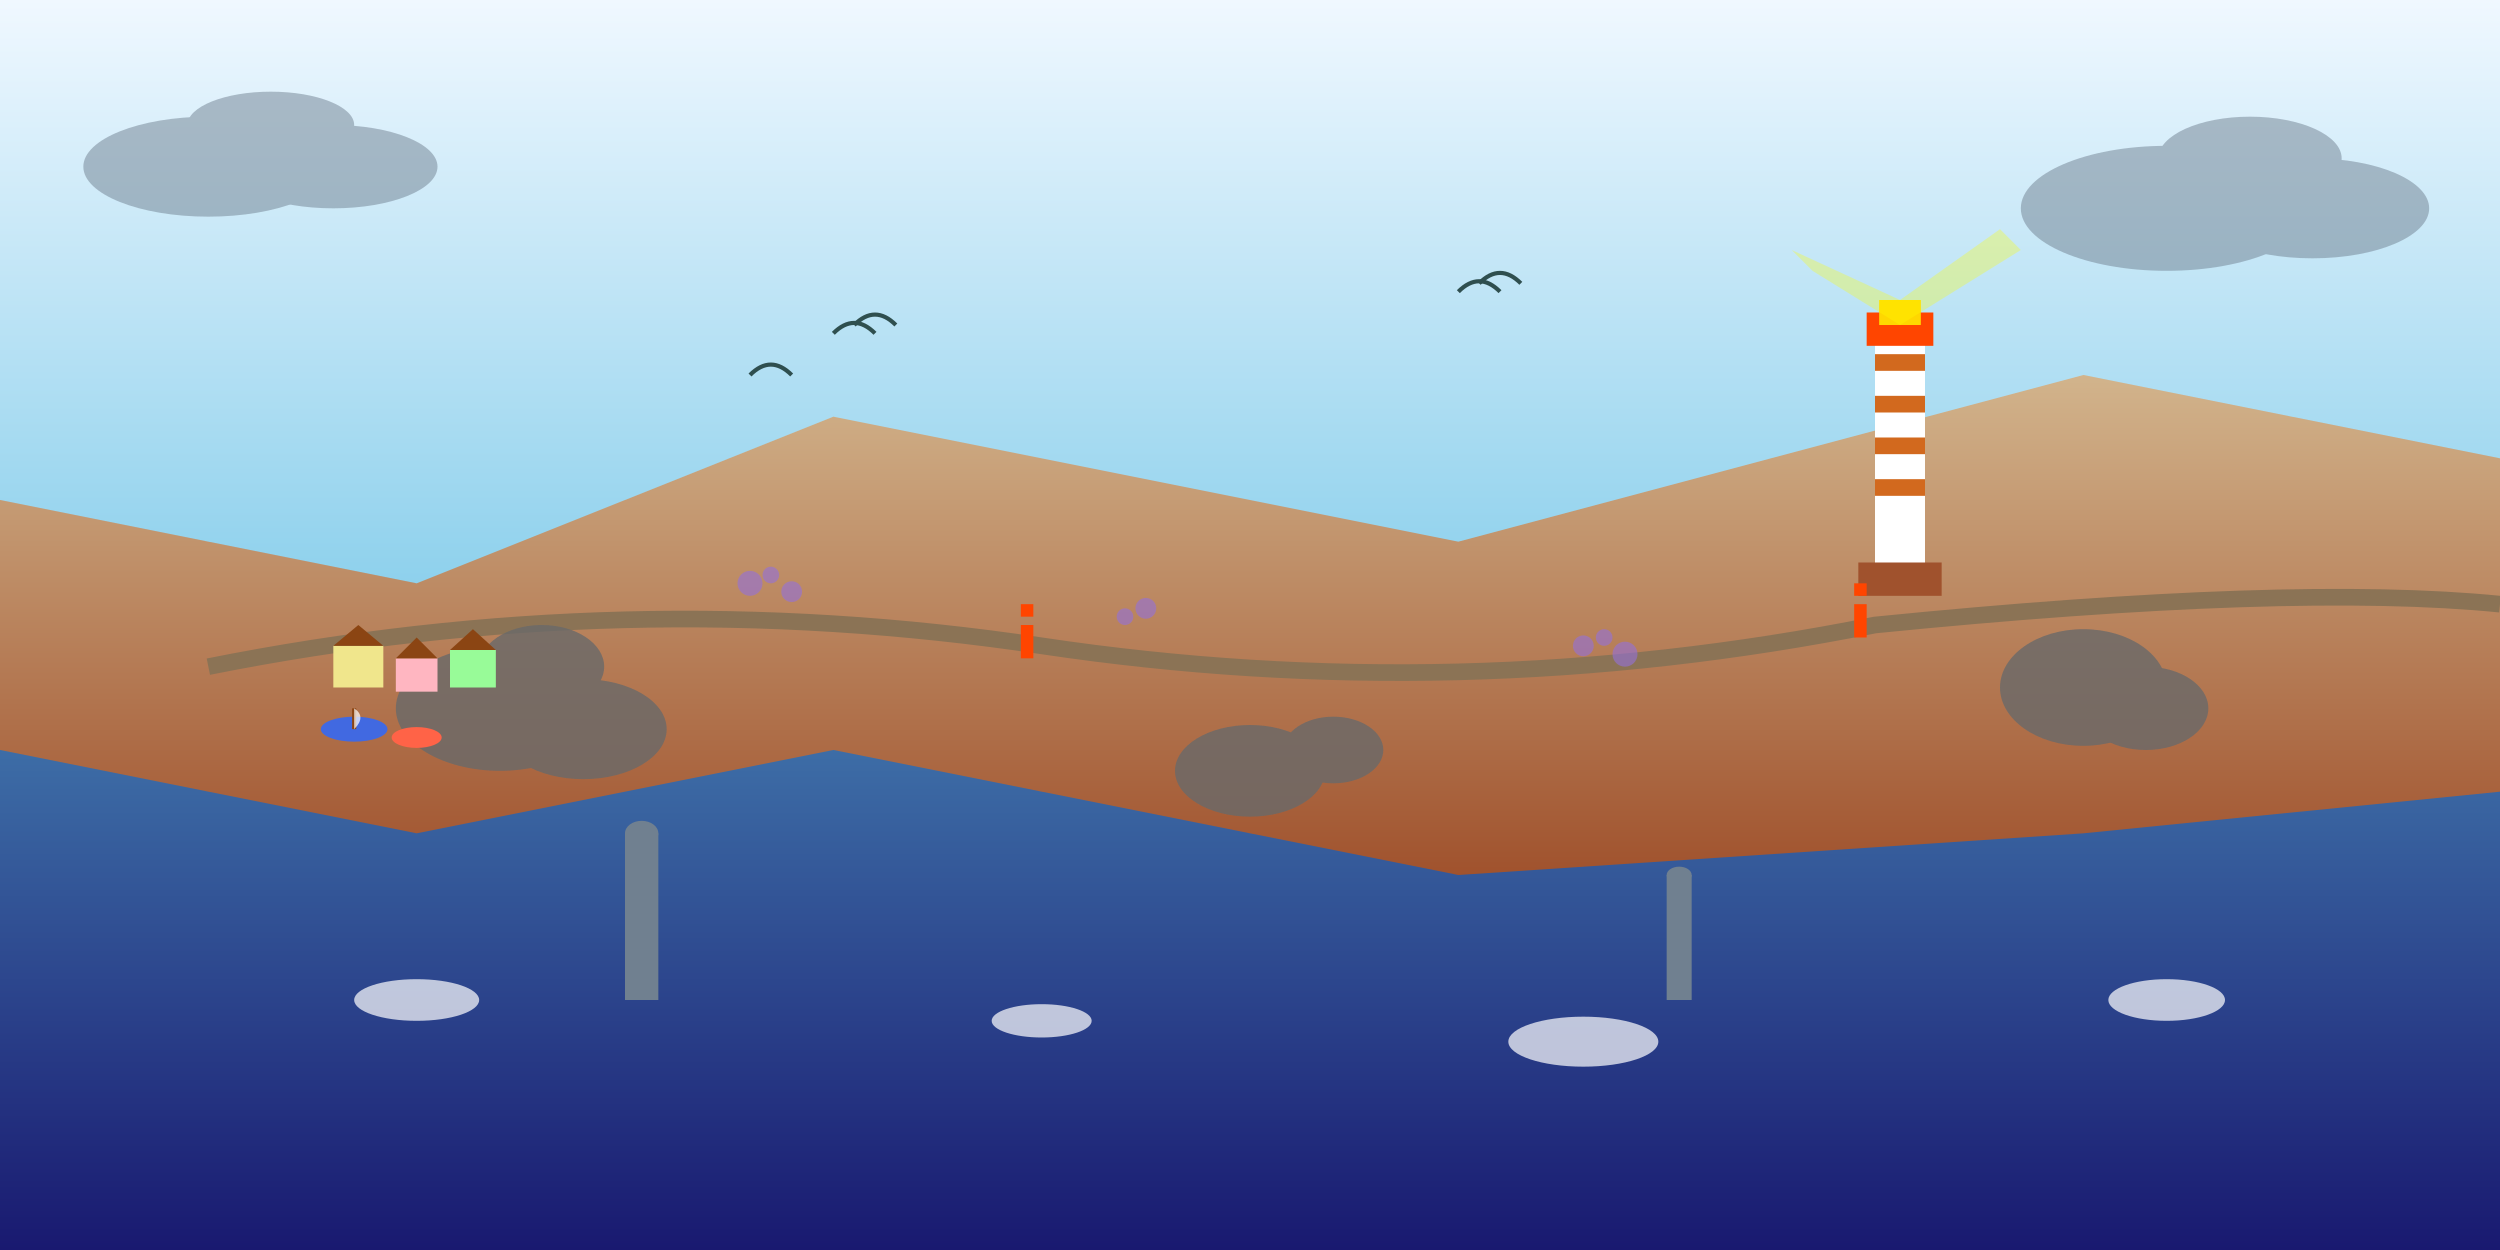 <?xml version="1.0" encoding="UTF-8"?>
<svg width="600" height="300" viewBox="0 0 600 300" fill="none" xmlns="http://www.w3.org/2000/svg">
  <rect x="0" y="0" width="600" height="300" fill="#333333" stroke="none"/>
  <!-- Sky gradient -->
  <defs>
    <linearGradient id="bretagneSky" x1="0%" y1="0%" x2="0%" y2="100%">
      <stop offset="0%" style="stop-color:#F0F8FF;stop-opacity:1" />
      <stop offset="100%" style="stop-color:#87CEEB;stop-opacity:1" />
    </linearGradient>
    <linearGradient id="oceanGradient" x1="0%" y1="0%" x2="0%" y2="100%">
      <stop offset="0%" style="stop-color:#4682B4;stop-opacity:1" />
      <stop offset="100%" style="stop-color:#191970;stop-opacity:1" />
    </linearGradient>
    <linearGradient id="cliffGradient" x1="0%" y1="0%" x2="0%" y2="100%">
      <stop offset="0%" style="stop-color:#D2B48C;stop-opacity:1" />
      <stop offset="100%" style="stop-color:#A0522D;stop-opacity:1" />
    </linearGradient>
  </defs>
  
  <!-- Sky background -->
  <rect width="600" height="150" fill="url(#bretagneSky)"/>
  
  <!-- Ocean -->
  <rect x="0" y="150" width="600" height="150" fill="url(#oceanGradient)"/>
  
  <!-- Dramatic cliffs -->
  <path d="M0 120 L100 140 L200 100 L350 130 L500 90 L600 110 L600 190 L500 200 L350 210 L200 180 L100 200 L0 180 Z" fill="url(#cliffGradient)"/>
  
  <!-- Lighthouse on cliff -->
  <g transform="translate(450, 60)">
    <!-- Lighthouse tower -->
    <rect x="0" y="20" width="12" height="60" fill="white"/>
    <rect x="0" y="25" width="12" height="4" fill="#D2691E"/>
    <rect x="0" y="35" width="12" height="4" fill="#D2691E"/>
    <rect x="0" y="45" width="12" height="4" fill="#D2691E"/>
    <rect x="0" y="55" width="12" height="4" fill="#D2691E"/>
    
    <!-- Lighthouse top -->
    <rect x="-2" y="15" width="16" height="8" fill="#FF4500"/>
    <rect x="1" y="12" width="10" height="6" fill="#FFD700"/>
    
    <!-- Light beam -->
    <path d="M6 12 L-20 0 L-15 5 L6 18 Z" fill="#FFFF00" opacity="0.3"/>
    <path d="M6 12 L30 -5 L35 0 L6 18 Z" fill="#FFFF00" opacity="0.3"/>
    
    <!-- Lighthouse base -->
    <rect x="-4" y="75" width="20" height="8" fill="#A0522D"/>
  </g>
  
  <!-- Coastal path/sentier -->
  <path d="M50 160 Q150 140 250 155 Q350 170 450 150 Q550 140 600 145" stroke="#8B7355" stroke-width="4" fill="none"/>
  
  <!-- Granite rock formations -->
  <g fill="#696969" opacity="0.8">
    <!-- Large granite boulder -->
    <ellipse cx="120" cy="170" rx="25" ry="15"/>
    <ellipse cx="140" cy="175" rx="20" ry="12"/>
    <ellipse cx="130" cy="160" rx="15" ry="10"/>
    
    <!-- Smaller rocks -->
    <ellipse cx="300" cy="185" rx="18" ry="11"/>
    <ellipse cx="320" cy="180" rx="12" ry="8"/>
    
    <!-- Rock stacks -->
    <ellipse cx="500" cy="165" rx="20" ry="14"/>
    <ellipse cx="515" cy="170" rx="15" ry="10"/>
  </g>
  
  <!-- Seabirds -->
  <g stroke="#2F4F4F" stroke-width="1" fill="none">
    <path d="M200 80 Q205 75 210 80"/>
    <path d="M205 78 Q210 73 215 78"/>
    
    <path d="M350 70 Q355 65 360 70"/>
    <path d="M355 68 Q360 63 365 68"/>
    
    <path d="M180 90 Q185 85 190 90"/>
  </g>
  
  <!-- Fishing village in distance -->
  <g transform="translate(80, 140)">
    <!-- Harbor houses -->
    <rect x="0" y="15" width="12" height="10" fill="#F0E68C"/>
    <polygon points="0,15 6,10 12,15" fill="#8B4513"/>
    
    <rect x="15" y="18" width="10" height="8" fill="#FFB6C1"/>
    <polygon points="15,18 20,13 25,18" fill="#8B4513"/>
    
    <rect x="28" y="16" width="11" height="9" fill="#98FB98"/>
    <polygon points="28,16 33.5,11 39,16" fill="#8B4513"/>
    
    <!-- Small fishing boats -->
    <ellipse cx="5" cy="35" rx="8" ry="3" fill="#4169E1"/>
    <ellipse cx="20" cy="37" rx="6" ry="2.5" fill="#FF6347"/>
    <line x1="5" y1="35" x2="5" y2="30" stroke="#8B4513" stroke-width="1"/>
    <path d="M5 30 Q8 32 5 35" fill="white" opacity="0.7"/>
  </g>
  
  <!-- Heather and coastal vegetation -->
  <g fill="#9370DB" opacity="0.6">
    <circle cx="180" cy="140" r="3"/>
    <circle cx="185" cy="138" r="2"/>
    <circle cx="190" cy="142" r="2.5"/>
    
    <circle cx="380" cy="155" r="2.5"/>
    <circle cx="385" cy="153" r="2"/>
    <circle cx="390" cy="157" r="3"/>
    
    <circle cx="270" cy="148" r="2"/>
    <circle cx="275" cy="146" r="2.5"/>
  </g>
  
  <!-- Sea stacks -->
  <g fill="#708090">
    <rect x="150" y="200" width="8" height="40"/>
    <ellipse cx="154" cy="200" rx="4" ry="3"/>
    
    <rect x="400" y="210" width="6" height="30"/>
    <ellipse cx="403" cy="210" rx="3" ry="2"/>
  </g>
  
  <!-- Waves hitting cliffs -->
  <g fill="white" opacity="0.7">
    <ellipse cx="100" cy="240" rx="15" ry="5"/>
    <ellipse cx="250" cy="245" rx="12" ry="4"/>
    <ellipse cx="380" cy="250" rx="18" ry="6"/>
    <ellipse cx="520" cy="240" rx="14" ry="5"/>
  </g>
  
  <!-- Storm clouds in distance -->
  <g fill="#708090" opacity="0.5">
    <ellipse cx="50" cy="40" rx="30" ry="12"/>
    <ellipse cx="80" cy="40" rx="25" ry="10"/>
    <ellipse cx="65" cy="30" rx="20" ry="8"/>
    
    <ellipse cx="520" cy="50" rx="35" ry="15"/>
    <ellipse cx="555" cy="50" rx="28" ry="12"/>
    <ellipse cx="540" cy="38" rx="22" ry="10"/>
  </g>
  
  <!-- Hiking trail markers -->
  <g fill="#FF4500">
    <rect x="245" y="150" width="3" height="8"/>
    <rect x="245" y="145" width="3" height="3"/>
    
    <rect x="445" y="145" width="3" height="8"/>
    <rect x="445" y="140" width="3" height="3"/>
  </g>
</svg>